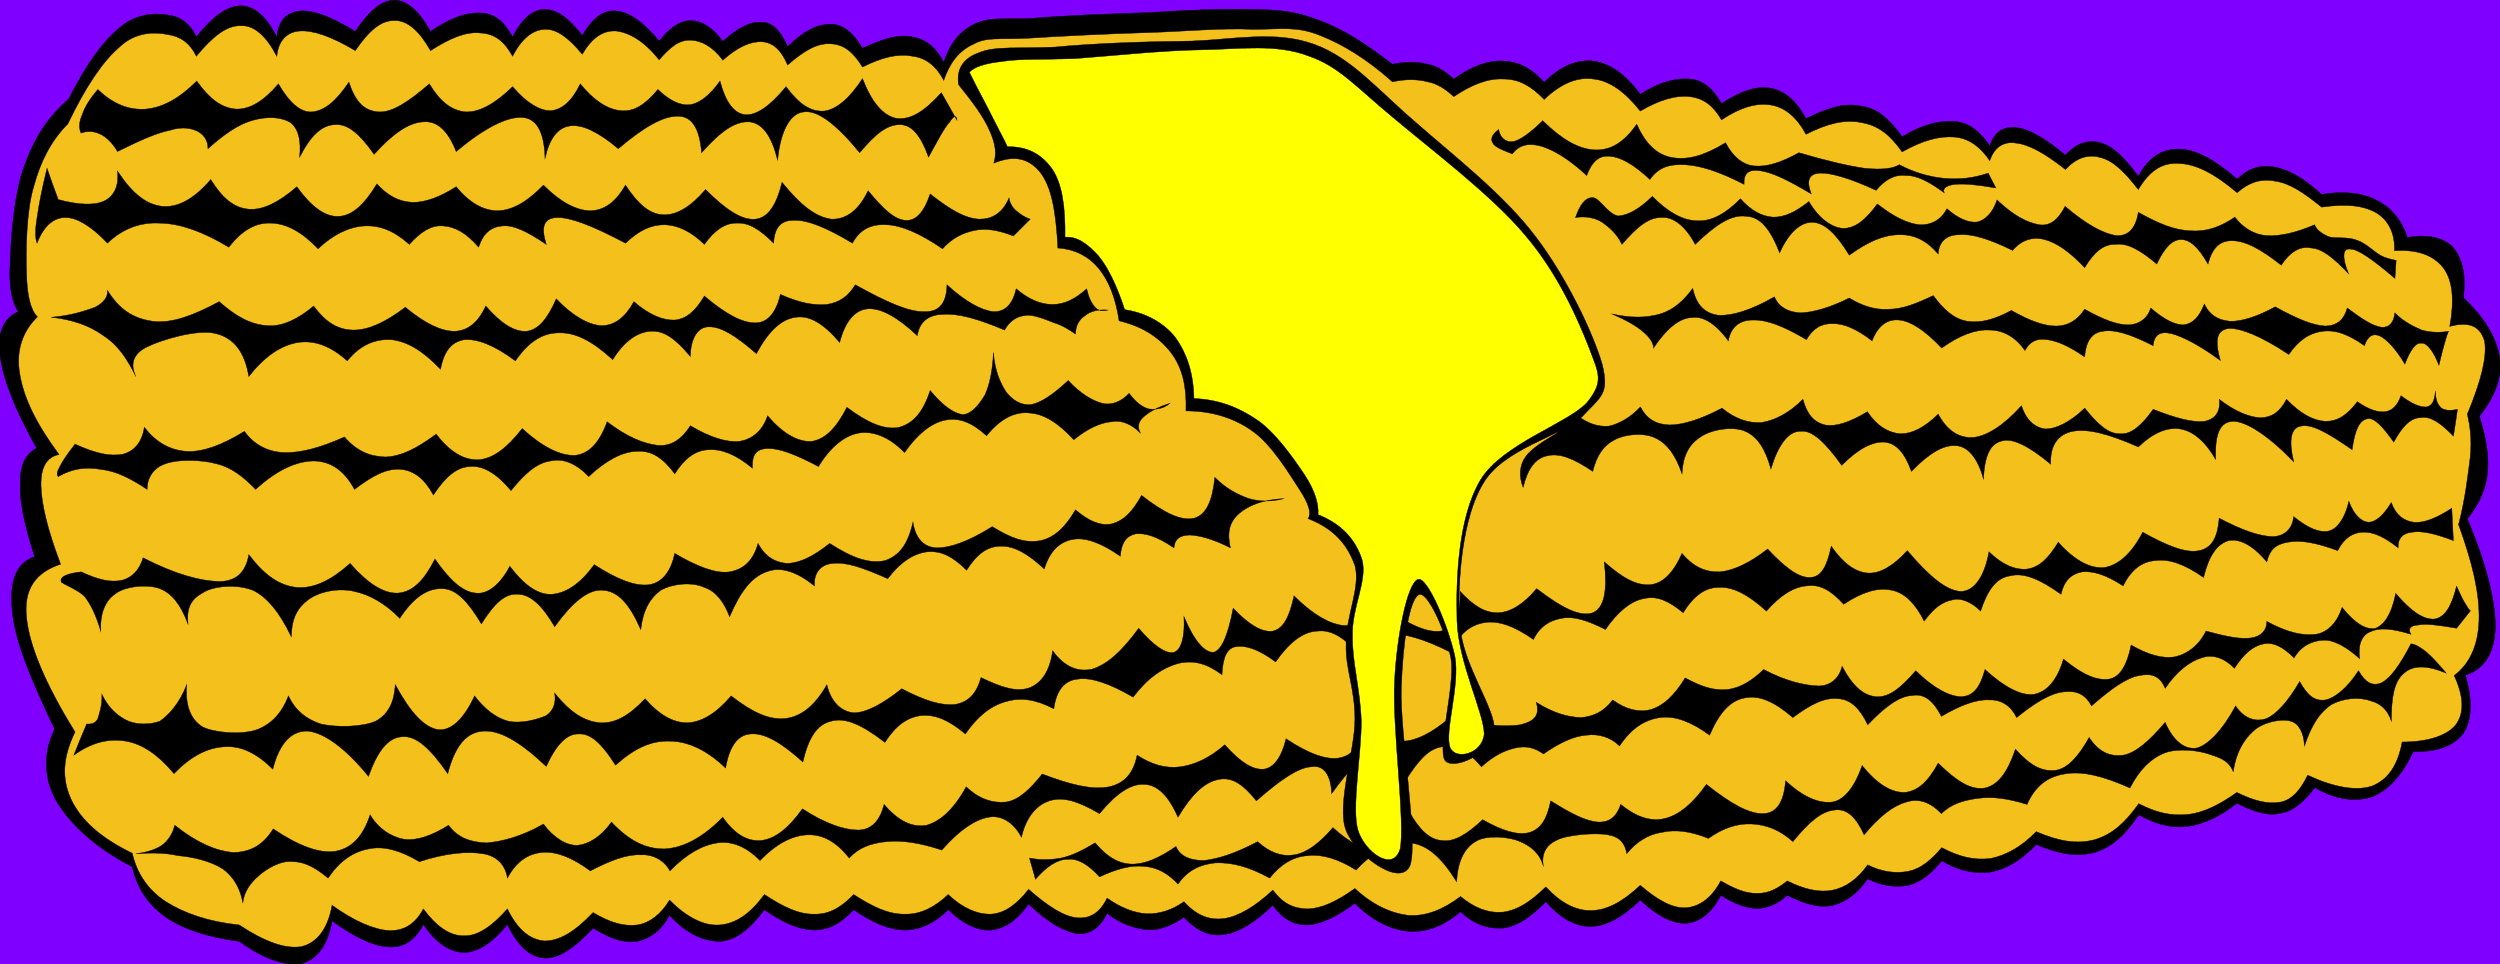 <?xml version="1.0" encoding="UTF-8" standalone="no"?>
<svg width="224.82" xmlns="http://www.w3.org/2000/svg" height="86.686">
 <rect id="svg_18" height="90" width="235" y="-2.657" x="-7.59" stroke-width="0" fill="#7f00ff"/>
 <g id="Layer_1">
  <g id="svg_1" fill-rule="evenodd" stroke="#000" stroke-miterlimit="10" stroke-width=".036">
   <path id="svg_2" d="m84.87 5.597c-0.684-1.332-1.62-2.088-2.808-2.268-1.296-0.288-2.7 0.18-4.5 1.008-0.864-1.44-1.728-2.16-2.88-2.16-1.188 0-2.376 0.576-3.852 2.016-0.576-1.332-1.332-2.196-2.268-2.196-1.008-0.108-2.196 0.468-3.564 1.728-0.9-1.296-1.98-1.872-2.844-1.872-1.044 0-1.872 0.612-2.88 1.836-1.404-1.728-2.736-2.628-3.852-2.7-1.188-0.144-2.16 0.684-3.06 2.196-1.26-1.656-2.34-2.34-3.384-2.34s-2.052 0.828-2.88 2.484c-0.756-1.404-1.62-2.124-2.88-2.16-1.296-0.072-2.7 0.432-4.5 1.656-1.044-1.872-2.124-2.808-3.24-2.808-1.188 0-2.268 0.936-3.528 2.808-2.16-1.332-3.816-1.944-4.968-1.836s-1.944 0.792-2.088 2.34c-0.936-1.872-2.052-2.808-3.204-2.808-1.26 0-2.556 0.936-4.032 2.808-0.54-1.224-1.44-1.836-2.556-1.98-1.188-0.216-2.916-0.108-4.356 1.152-1.548 1.26-3.024 3.348-4.572 6.408-1.836 1.584-3.024 3.384-3.96 5.94-0.936 2.484-1.224 6.3-1.296 8.676-0.144 2.232 0.144 3.636 0.72 4.5-1.368 0.612-1.908 1.944-1.62 3.996 0.252 2.088 1.296 4.752 3.276 8.28-0.936 0.468-1.476 1.404-1.476 3.096-0.072 1.656 0.36 3.781 1.296 6.66-1.728 0.611-2.268 2.232-2.016 4.859 0.216 2.629 1.62 6.049 3.816 10.656-1.08 2.197-0.972 4.5 0.18 6.516 1.224 1.98 3.313 4.068 6.804 5.869 0.396 1.871 1.404 3.385 3.024 4.535 1.584 1.08 3.78 1.801 6.588 2.16 2.34 1.693 4.212 2.232 5.616 2.016 1.332-0.395 2.34-1.547 2.736-3.852 2.016 1.477 3.78 2.305 5.148 2.34 1.368 0.072 2.34-0.646 3.06-2.016 1.152 1.691 2.376 2.484 3.672 2.52 1.224-0.035 2.52-0.828 3.888-2.52 0.936 1.943 2.052 2.953 3.348 3.023 1.26 0.037 2.664-0.863 4.356-2.699 1.584 0.973 2.736 1.367 3.996 1.188 1.116-0.252 2.124-0.936 2.88-2.34 1.548 1.691 3.096 2.34 4.5 2.34 1.44-0.035 2.736-1.115 4.032-2.844 1.692 1.188 3.096 1.801 4.5 1.836 1.368-0.035 2.448-0.648 3.528-1.836 1.728 1.188 3.132 1.801 4.644 1.836 1.368-0.035 2.7-0.648 3.852-1.836 1.332 1.297 2.664 1.908 3.852 1.836 1.224-0.145 2.304-0.828 3.384-2.34 1.764 1.691 3.168 2.447 4.356 2.664 1.152 0.107 2.052-0.504 2.7-1.836 1.224 0.973 2.412 1.332 3.564 1.477 1.152 0.107 2.268-0.396 3.348-1.117 1.08 1.152 2.232 1.764 3.6 1.549 1.296-0.145 2.808-1.115 4.392-2.629 0.9 1.225 1.8 1.766 3.132 1.766 1.225-0.072 2.592-0.721 4.248-1.945 1.584 1.584 3.24 2.377 4.824 2.52 1.584 0.109 3.096-0.432 4.68-1.764 1.261 1.189 2.484 1.549 3.816 1.477 1.332-0.18 2.483-0.973 3.852-2.377 1.296 1.477 2.664 2.27 4.104 2.232 1.439-0.072 2.808-0.863 4.392-2.375 1.584 1.475 2.916 2.123 4.141 2.088 1.188-0.107 2.268-0.9 3.096-2.52 1.188 0.756 2.231 1.15 3.276 1.188 0.972-0.037 1.871-0.432 2.699-1.188 1.513 0.756 2.88 1.188 4.104 0.898 1.188-0.287 2.231-1.08 3.132-2.375 1.296 0.648 2.52 0.791 3.672 0.576 1.152-0.324 2.016-1.008 2.988-2.197 1.548 0.9 2.916 1.189 4.392 1.01 1.404-0.254 2.772-1.08 4.104-2.484 2.016 0.863 3.636 1.152 5.256 0.719 1.584-0.504 2.771-1.584 3.96-3.383 1.512 0.828 2.844 1.223 4.392 1.043 1.44-0.215 2.916-0.863 4.429-2.088 1.512 0.756 2.735 1.188 3.96 0.9 1.151-0.18 2.124-1.08 3.06-2.305 1.908 1.117 3.672 1.297 5.148 0.828 1.476-0.611 2.664-1.871 3.708-4.068 2.195 0.072 3.744-0.574 4.5-1.654 0.756-1.117 0.863-2.953 0.18-5.221 1.728-0.541 2.628-1.98 2.7-4.32 0-2.412-0.792-5.615-2.521-9.756 0.973-1.152 1.62-2.484 1.8-3.996 0.181-1.584-0.107-3.276-0.72-5.22 1.44-1.764 2.052-3.456 1.836-5.22-0.288-1.836-1.332-3.6-3.275-5.436 0.288-2.16-0.145-3.564-0.9-4.5-0.792-0.864-2.304-1.26-4.14-0.9-0.504-1.62-1.513-2.736-2.736-3.348-1.296-0.684-2.952-0.864-4.968-0.54-1.656-1.476-2.88-2.196-4.212-2.448-1.296-0.252-2.376 0.108-3.385 1.08-2.088-1.8-3.743-2.7-5.256-2.7-1.548 0-2.664 0.684-3.636 2.448-1.26-1.728-2.304-2.736-3.42-3.024s-2.16 0.036-3.132 1.116c-1.872-1.548-3.313-2.376-4.464-2.484-1.116-0.108-1.944 0.396-2.34 1.656-0.864-1.296-1.872-2.124-3.168-2.196-1.368-0.108-2.845 0.252-4.717 1.368-1.08-1.512-2.16-2.556-3.636-2.736-1.476-0.36-3.096 0.144-5.004 1.116-0.864-1.62-1.908-2.484-3.132-2.736-1.296-0.252-2.736 0.252-4.464 1.368-0.757-1.296-1.62-2.124-2.88-2.196-1.225-0.108-2.7 0.252-4.429 1.368-1.368-1.872-2.771-2.772-4.212-2.988-1.439-0.144-2.916 0.396-4.428 1.908-1.188-1.296-2.269-1.836-3.672-1.908-1.404-0.072-2.844 0.468-4.464 1.62-0.648-0.612-1.477-1.188-2.341-1.332-0.972-0.252-1.979-0.252-3.168 0-2.304-1.764-4.428-3.168-6.516-3.924-2.16-0.828-3.528-0.972-6.048-1.008-2.736-0.072-5.976 0.072-9.432 0.288-3.528 0.108-8.028 0.288-10.728 0.54-2.7 0.036-3.708-0.108-4.968 0.54-1.329 0.684-2.121 1.764-2.661 3.384z"/>
   <path id="svg_3" fill="#f4c01c" d="m84.87 7.217c-0.684-1.296-1.62-2.016-2.808-2.16-1.296-0.252-2.7 0.072-4.5 0.972-0.864-1.404-1.728-2.052-2.88-2.088-1.188-0.072-2.376 0.612-3.852 1.908-0.576-1.368-1.332-2.016-2.268-2.088-1.008-0.072-2.196 0.432-3.564 1.656-0.9-1.26-1.98-1.764-2.844-1.8-1.044-0.072-1.872 0.612-2.88 1.764-1.404-1.764-2.736-2.448-3.852-2.592-1.188-0.072-2.16 0.576-3.06 2.088-1.26-1.512-2.34-2.304-3.384-2.232-1.044 0.036-2.052 0.792-2.88 2.412-0.756-1.368-1.62-2.016-2.88-2.088-1.296-0.144-2.7 0.432-4.5 1.584-1.044-1.836-2.124-2.736-3.24-2.7-1.188-0.036-2.268 0.864-3.528 2.7-2.16-1.296-3.816-1.836-4.968-1.764s-1.944 0.828-2.088 2.268c-0.936-1.8-2.052-2.808-3.204-2.736-1.26-0.072-2.556 0.936-4.032 2.736-0.54-1.152-1.44-1.8-2.556-1.944-1.188-0.252-2.916-0.252-4.356 1.116-1.512 1.296-3.06 3.6-4.644 6.912-1.476 1.476-2.448 3.348-3.06 5.616-0.684 2.232-0.72 5.832-0.648 7.884 0.036 1.908 0.36 3.24 0.972 3.852-1.368 1.332-1.944 3.096-1.584 5.148 0.36 2.124 1.404 4.356 3.528 7.236-1.116 0.216-1.656 1.152-1.62 2.808 0.036 1.62 0.576 3.924 1.764 7.055-2.232 0.721-3.348 2.232-3.06 4.824 0.252 2.484 1.656 5.904 4.356 10.26-1.116 2.305-1.224 4.213-0.324 6.121 0.9 1.836 2.592 3.383 5.472 4.787 0.396 1.764 1.404 3.313 3.024 4.355 1.584 1.01 3.78 1.801 6.588 2.09 2.34 1.547 4.212 2.195 5.616 1.943 1.332-0.324 2.34-1.512 2.736-3.709 2.016 1.441 3.78 2.197 5.148 2.27 1.368 0.035 2.34-0.613 3.06-1.945 1.152 1.549 2.376 2.449 3.672 2.412 1.224 0.037 2.52-0.863 3.888-2.412 0.936 1.908 2.052 2.773 3.348 2.881 1.26 0 2.664-0.756 4.356-2.557 1.584 0.936 2.736 1.26 3.996 1.117 1.116-0.182 2.124-0.973 2.88-2.232 1.548 1.547 3.096 2.34 4.5 2.232 1.44-0.109 2.736-0.973 4.032-2.736 1.692 1.115 3.096 1.799 4.5 1.764 1.368 0.035 2.448-0.648 3.528-1.764 1.728 1.115 3.132 1.799 4.644 1.764 1.368 0.035 2.7-0.648 3.852-1.764 1.332 1.26 2.664 1.799 3.852 1.764 1.224-0.072 2.304-0.863 3.384-2.232 1.764 1.549 3.168 2.447 4.356 2.557 1.152 0.107 2.052-0.432 2.7-1.764 1.224 0.863 2.412 1.332 3.564 1.402 1.152 0.037 2.268-0.322 3.348-1.08 1.08 1.189 2.232 1.693 3.6 1.514 1.296-0.182 2.808-1.08 4.392-2.557 0.9 1.188 1.8 1.656 3.132 1.691 1.225-0.035 2.592-0.648 4.248-1.836 1.584 1.477 3.24 2.232 4.824 2.412 1.584 0.107 3.096-0.504 4.68-1.691 1.261 1.043 2.484 1.512 3.816 1.404 1.332-0.18 2.483-0.938 3.852-2.27 1.296 1.404 2.664 2.16 4.104 2.125 1.439-0.035 2.808-0.793 4.392-2.268 1.584 1.367 2.916 2.088 4.141 2.016 1.188-0.107 2.268-0.863 3.096-2.412 1.188 0.684 2.231 1.152 3.276 1.115 0.972 0.037 1.871-0.432 2.699-1.115 1.513 0.756 2.88 1.08 4.104 0.828 1.188-0.252 2.231-1.008 3.132-2.268 1.296 0.648 2.52 0.791 3.672 0.576 1.152-0.252 2.016-1.008 2.988-2.125 1.548 0.828 2.916 1.152 4.392 0.973 1.404-0.289 2.772-1.045 4.104-2.412 2.016 0.863 3.636 1.152 5.256 0.721 1.584-0.469 2.771-1.549 3.96-3.24 1.512 0.791 2.844 1.115 4.392 0.971 1.44-0.143 2.916-0.898 4.429-1.979 1.62 0.791 2.844 1.08 3.96 0.863 1.044-0.217 1.8-1.152 2.412-2.412 2.411 1.115 4.392 1.439 5.796 0.973 1.403-0.576 2.304-1.801 2.699-3.961 2.412 0 4.068-0.611 4.824-1.547 0.756-1.01 0.756-2.484-0.144-4.43 1.368-1.008 2.16-2.699 2.231-4.932 0.072-2.375-0.54-5.076-1.836-8.639 0.612-2.342 0.828-4.393 1.044-6.013 0.181-1.692-0.036-2.952-0.252-3.924 1.296-3.132 1.765-5.184 1.548-6.552-0.359-1.26-1.26-1.836-3.132-1.332 0.433-2.412 0.252-4.104-0.54-5.22-0.863-1.152-2.34-1.728-4.428-1.584 0.036-1.62-0.54-2.7-1.584-3.384-1.188-0.684-2.7-0.864-4.968-0.54-1.656-1.332-2.88-2.16-4.212-2.34-1.296-0.252-2.376 0.144-3.385 1.044-2.088-1.764-3.743-2.592-5.256-2.628-1.548-0.108-2.664 0.72-3.636 2.34-1.26-1.62-2.304-2.628-3.42-2.88-1.116-0.324-2.16 0.036-3.132 1.08-1.872-1.476-3.313-2.268-4.464-2.376-1.116-0.18-1.944 0.396-2.34 1.584-0.864-1.26-1.872-2.016-3.168-2.124-1.368-0.108-2.845 0.288-4.717 1.332-1.08-1.548-2.16-2.376-3.636-2.628-1.476-0.324-3.096 0.072-5.004 1.044-0.864-1.584-1.908-2.412-3.132-2.628-1.296-0.216-2.736 0.18-4.464 1.332-0.757-1.296-1.62-1.944-2.88-2.088-1.225-0.144-2.7 0.288-4.429 1.296-1.368-1.728-2.771-2.736-4.212-2.88-1.439-0.216-2.916 0.396-4.428 1.836-1.188-1.224-2.269-1.836-3.672-1.836-1.404-0.072-2.844 0.504-4.464 1.584-0.648-0.612-1.477-1.188-2.341-1.332-0.972-0.252-1.979-0.252-3.168 0-2.304-2.052-4.428-3.348-6.516-4.176-2.16-0.864-3.528-0.54-6.048-0.54-2.736-0.144-5.976 0.18-9.432 0.288-3.528 0.108-8.028 0.324-10.728 0.504-2.7 0.144-3.708-0.144-4.968 0.54-1.327 0.614-2.119 1.694-2.659 3.242z"/>
   <path id="svg_4" d="m5.238 17.945c1.872 0.504 3.312 0.54 4.176 0.108s1.296-1.368 1.152-2.664c1.332 2.016 2.592 3.024 4.068 3.168 1.368 0.108 2.808-0.648 4.32-2.412 1.008 1.62 2.052 2.556 3.42 2.664 1.26 0.108 2.7-0.612 4.32-2.016 1.296 1.8 2.556 2.736 3.78 2.664 1.224-0.072 2.268-1.044 3.42-2.916 1.008 1.08 1.944 1.584 3.204 1.656 1.188 0 2.448-0.468 3.924-1.404 1.188 1.44 2.448 2.16 3.78 2.16 1.332-0.072 2.592-0.792 4.068-2.304 1.548 1.548 2.952 2.268 4.212 2.304 1.26-0.036 2.268-0.756 3.168-2.304 1.116 1.692 2.16 2.628 3.42 2.664 1.188 0.036 2.448-0.72 3.78-2.268 1.836 1.836 3.276 2.772 4.464 2.664 1.152-0.108 1.908-1.26 2.412-3.312 1.728 2.124 3.024 3.096 4.428 3.312 1.26 0.036 2.412-0.684 3.312-2.556 1.404 1.692 2.412 2.628 3.42 2.664 0.9 0.036 1.62-0.756 2.16-2.376 1.836 1.44 3.132 2.196 4.428 2.268 1.152 0 2.088-0.54 2.664-1.908 0.072 0.432 0.288 0.864 0.648 1.152s0.648 0.54 1.26 0.756l-1.512 1.512c-1.296-0.504-2.448-0.72-3.456-0.504-1.116 0.216-2.088 0.72-2.916 1.656-2.052-1.404-3.744-2.124-5.076-2.16-1.368-0.072-2.376 0.432-3.024 1.656-2.34-1.404-4.032-2.088-5.22-2.052-1.224-0.036-1.8 0.648-1.872 2.052-1.224-1.224-2.232-1.872-3.312-1.8-1.044-0.036-2.016 0.648-2.916 1.908-1.224-1.188-2.412-1.728-3.564-1.764-1.26 0-2.304 0.504-3.528 1.656-2.988-1.584-4.896-2.304-6.12-2.304-1.224 0.036-1.512 0.792-1.008 2.412-1.656-1.116-2.916-1.764-3.924-1.656-1.008 0.072-1.728 0.612-2.16 1.908-1.116-1.296-2.124-1.836-3.168-1.908-1.08-0.108-2.052 0.54-3.06 1.656-1.368-1.224-2.664-1.728-4.032-1.656-1.368 0.072-2.808 0.756-4.176 2.052-1.476-1.548-2.88-2.268-4.212-2.304-1.404-0.072-2.628 0.648-3.816 2.16-2.34-1.404-4.356-2.124-6.192-2.16-1.8-0.108-3.42 0.54-4.716 1.8-1.512-1.584-2.772-2.304-3.78-2.304-1.044 0-1.944 0.72-2.556 2.304-0.18-0.468-0.18-1.188 0-2.304 0.18-1.224 0.432-2.556 0.9-4.428 0.324 0.936 0.648 1.872 1.008 2.808z"/>
   <path id="svg_5" d="m7.29 11.969c0.612-0.216 1.152-0.18 1.764 0.108 0.54 0.288 1.044 0.756 1.512 1.548 1.98-0.972 3.456-1.656 4.716-1.908 1.152-0.36 1.944-0.18 2.52 0.108 0.504 0.288 0.9 0.756 0.9 1.548 1.44-1.296 2.736-2.196 4.032-2.556s2.592-0.324 3.456 0.252c0.648 0.576 0.9 1.548 0.756 3.06 0.972-1.908 1.98-2.88 3.168-2.916 1.152-0.108 2.232 0.828 3.528 2.664 1.728-1.908 3.168-2.88 4.464-2.916 1.224-0.108 2.196 0.828 2.916 2.664 2.592-2.16 4.572-3.132 5.94-3.06 1.296 0.072 1.98 1.296 2.052 3.672 0.396-1.8 1.152-2.772 2.268-2.916 1.08-0.144 2.52 0.54 4.32 2.052 2.376-2.016 4.14-2.988 5.436-2.916 1.188 0.036 1.872 1.08 2.052 3.276 1.8-2.016 3.06-2.844 4.32-2.772 1.152 0.144 1.944 1.188 2.52 3.42 0.288-2.808 1.224-4.248 2.412-4.32 1.188-0.144 2.844 1.08 4.968 3.672 1.476-1.764 2.52-2.556 3.672-2.52 1.044 0.036 1.836 1.008 2.52 2.916 0.9-1.62 1.404-2.628 1.908-3.168 0.396-0.612 0.612-0.612 0.648-0.144l-1.404-2.484c-1.584 1.764-2.844 2.484-4.068 2.304-1.188-0.252-2.196-1.44-3.024-3.564-1.188 1.8-2.34 2.772-3.456 2.916-1.224 0.072-2.232-0.612-3.42-2.196-1.476 1.8-2.7 2.592-3.672 2.52-1.008-0.108-1.764-1.116-2.268-3.024-0.864 1.224-1.8 1.98-2.664 2.124-0.936 0.108-1.908-0.396-2.916-1.368-1.116 1.332-2.124 2.016-3.312 1.908s-2.412-0.864-3.672-2.412c-0.756 1.584-1.692 2.34-2.664 2.412-1.008 0-2.196-0.72-3.42-2.16-1.584 1.548-2.988 2.304-4.212 2.268-1.26-0.108-2.304-0.9-3.276-2.52-1.872 1.62-3.348 2.592-4.572 2.52-1.296-0.108-2.052-0.864-2.664-2.664-1.224 1.8-2.232 2.556-3.312 2.664-1.08 0.072-2.088-0.9-3.024-2.52-1.332 1.548-2.556 2.304-3.816 2.268-1.296-0.108-2.376-0.9-3.528-2.521-1.584 1.584-3.06 2.376-4.572 2.521-1.512 0.108-2.952-0.432-4.32-1.764-0.72 0.828-1.188 1.584-1.404 2.268-0.288 0.576-0.324 1.26-0.108 1.656z"/>
   <path id="svg_6" d="m4.626 28.529c1.764-0.144 3.024-0.576 3.924-0.9 0.828-0.432 1.152-0.936 1.116-1.512 1.08 1.728 2.304 2.52 4.068 2.772 1.692 0.216 3.636-0.504 5.976-1.764 1.512 1.332 2.808 2.052 4.32 2.16 1.368 0.108 2.808-0.612 4.176-1.764 1.044 1.404 2.088 2.124 3.564 2.16 1.368 0 2.88-0.684 4.68-2.052 1.728 1.44 3.204 2.16 4.428 2.16 1.188-0.036 2.124-0.792 2.808-2.268 1.368 1.584 2.592 2.34 3.672 2.268 1.08-0.144 1.872-1.116 2.664-2.916 1.512 1.584 2.916 2.34 4.068 2.412 1.152 0 2.124-0.72 2.916-2.16 1.368 1.188 2.592 1.692 3.672 1.656 1.08-0.108 1.872-0.828 2.664-2.16 1.944 1.656 3.42 2.412 4.572 2.412 1.116 0 1.872-0.9 2.268-2.556 1.692 0.756 2.988 1.008 4.176 0.9 1.152-0.18 1.908-0.72 2.556-1.764 2.808 1.548 4.788 2.448 6.228 2.412 1.404 0.036 1.98-0.864 2.016-2.412 1.692 1.548 3.132 2.304 4.176 2.412 1.044 0.036 1.728-0.648 2.052-2.052 1.116 0.936 2.16 1.404 3.276 1.404 1.044 0 2.016-0.468 3.06-1.404 0.18 0.792 0.432 1.296 0.756 1.656 0.252 0.324 0.684 0.36 1.152 0.252-0.936-0.072-1.62 0.144-2.052 0.504-0.54 0.36-0.828 0.864-0.864 1.656-0.504-0.36-1.188-0.792-1.908-1.008-0.756-0.288-2.016-0.828-2.664-0.648-0.72 0.072-1.368 0.504-1.8 1.296-2.484-1.044-4.212-1.512-5.58-1.404-1.332 0.036-2.088 0.72-2.268 1.908-1.836-1.728-3.312-2.484-4.428-2.412-1.152 0.072-2.052 1.08-2.556 3.024-1.44-1.692-2.7-2.448-3.924-2.268-1.26 0.144-2.448 1.188-3.564 3.276-1.944-1.692-3.24-2.448-4.284-2.412-0.936 0-1.62 0.936-1.656 2.664-1.332-1.584-2.34-2.34-3.564-2.268-1.152 0.072-2.34 0.828-3.42 2.556-1.836-1.692-3.348-2.448-4.824-2.412-1.476 0-2.736 0.792-3.924 2.52-1.98-1.476-3.456-1.98-4.572-1.908-1.116 0.18-1.836 0.936-2.16 2.664-1.656-1.728-2.988-2.484-4.428-2.664-1.404-0.072-2.772 0.432-3.96 1.908-1.512-1.368-2.988-1.872-4.428-1.656-1.512 0.252-2.988 1.224-4.428 3.06-0.36-2.16-1.296-3.384-2.808-3.816-1.656-0.54-5.112 0.54-6.336 1.152-1.26 0.612-1.548 1.548-1.008 2.664-0.792-1.584-1.584-2.808-2.916-3.672-1.296-0.936-2.808-1.44-4.68-1.656z"/>
   <path id="svg_7" d="m6.75 39.941c1.908 0.864 3.168 1.116 4.32 0.9 1.008-0.288 1.692-1.044 1.908-2.412 1.044 1.332 2.268 2.052 3.816 2.16 1.476 0.072 3.204-0.576 5.184-1.8 0.828 1.152 2.016 1.836 3.564 1.908 1.512 0.036 3.276-0.432 5.436-1.404 1.116 1.296 2.304 1.764 3.708 1.8 1.44-0.072 2.772-0.756 4.536-2.052 1.26 1.62 2.484 2.34 3.816 2.304 1.296-0.108 2.556-1.044 3.924-2.808 1.836 1.692 3.456 2.448 4.716 2.412 1.26-0.108 2.232-1.116 2.916-3.024 1.836 1.404 3.313 1.98 4.572 2.124 1.224 0.108 2.196-0.612 2.916-1.764 1.764 1.044 3.24 1.512 4.428 1.404 1.08-0.18 2.052-0.9 2.52-2.304 1.404 1.656 2.772 2.376 3.96 2.304 1.188-0.18 2.196-1.152 3.168-3.06 1.872 1.404 3.384 2.052 4.68 1.8 1.224-0.324 2.16-1.296 2.808-3.312 1.116 1.332 2.088 2.052 2.916 2.16 0.756 0 1.476-0.864 2.016-1.764 0.432-0.972 0.684-2.196 0.756-3.816 0.144 1.656 0.576 2.664 1.152 3.564 0.576 0.72 1.332 1.224 2.268 1.116 0.972-0.216 1.98-0.936 3.312-2.16 1.044 1.152 2.196 1.836 3.06 2.052 0.828 0.216 1.764-0.18 2.412-0.9 0.576 0.756 1.116 1.224 1.764 1.404 0.576 0.072 1.26 0.036 1.908-0.504-1.188 0.36-1.944 0.828-2.412 1.26s-0.504 0.9-0.252 1.404c-0.72-0.72-1.62-1.188-2.556-1.008-1.008 0.072-2.196 0.612-3.42 1.62-1.476-1.584-2.736-2.34-4.068-2.412-1.332-0.108-2.592 0.576-3.78 2.052-1.296-1.188-2.484-1.656-3.708-1.404-1.26 0.252-2.484 1.224-3.672 2.916-1.368-1.404-2.808-1.944-4.032-1.764-1.26 0.18-2.592 1.188-3.708 3.024-2.088-1.116-3.564-1.656-4.572-1.62-1.08 0.036-1.404 0.576-1.368 1.764-1.476-1.224-2.736-1.728-3.924-1.656-1.188 0.036-2.16 0.756-3.06 2.16-1.044-1.404-2.088-2.124-3.42-2.016-1.296 0.036-2.736 0.792-4.32 2.268-1.116-1.188-2.304-1.656-3.42-1.404-1.26 0.18-2.304 1.116-3.564 2.665-1.296-1.548-2.52-2.269-3.672-2.16-1.224 0.036-2.232 0.936-3.312 2.557-0.792-1.477-1.764-2.197-2.916-2.305-1.26-0.108-2.52 0.54-4.176 1.8-0.972-1.8-2.196-2.52-3.672-2.556-1.548 0.036-3.24 0.756-5.22 2.556-1.08-1.116-2.16-1.98-3.528-2.304-1.44-0.396-3.564-0.396-4.572 0-1.008 0.324-1.656 1.188-1.656 2.304-1.512-1.008-2.808-1.656-4.176-1.8-1.404-0.252-2.628-0.036-3.816 0.648-0.144-0.144-0.144-0.396 0.144-0.9 0.216-0.469 0.72-1.189 1.368-2.017z"/>
   <path id="svg_8" d="m7.29 51.426c1.584 0.719 2.628 0.971 3.672 0.756 0.9-0.217 1.584-0.938 1.908-2.018 2.952 1.514 5.184 2.088 6.84 2.125 1.62 0 2.412-0.936 2.664-2.412 1.404 1.836 2.7 2.771 4.32 2.951 1.512 0.109 3.06-0.611 4.788-2.16 1.584 1.801 3.024 2.736 4.32 2.664 1.296-0.107 2.304-1.08 3.313-3.059 1.296 1.871 2.52 2.988 3.672 3.059 1.044 0.145 2.196-0.756 3.06-2.412 1.224 1.621 2.484 2.594 3.78 2.521 1.26-0.109 2.484-0.865 3.816-2.664 2.052 1.332 3.708 1.979 4.968 1.799 1.152-0.215 1.908-1.15 2.268-2.807 2.016 1.188 3.708 1.836 4.932 1.656 1.224-0.217 2.124-0.973 2.556-2.557 0.648 1.225 1.584 1.729 2.664 1.799 1.116-0.07 2.232-0.574 3.78-1.799 2.124 1.367 3.6 1.836 4.968 1.547 1.26-0.432 2.052-1.402 2.52-3.455 0.216 1.404 0.936 2.268 2.16 2.305 1.152 0 2.808-0.541 4.968-1.908 1.692 1.043 2.952 1.512 4.32 1.26 1.26-0.252 2.268-1.225 3.168-2.771 1.188 1.008 2.232 1.475 3.276 1.26 1.044-0.289 1.8-1.008 2.664-2.557 2.088 1.619 3.564 2.305 4.716 2.053 1.08-0.289 1.656-1.514 1.872-3.673 1.008 1.008 1.98 1.513 3.06 1.907 1.044 0.289 2.053 0.289 3.168 0-1.979 0.109-3.204 0.613-4.068 1.369-0.828 0.721-1.08 1.691-0.756 3.061-1.62-0.828-2.844-1.117-3.672-1.152-0.864 0.035-1.332 0.324-1.404 1.152-1.548-1.045-2.556-1.332-3.42-1.262-0.828 0.182-1.296 0.721-1.404 2.018-1.728-1.225-3.204-1.729-4.284-1.512-1.152 0.215-2.052 1.008-2.556 2.662-1.476-1.402-2.736-2.088-3.924-2.051-1.188 0-2.16 0.721-3.06 2.16-1.26-1.26-2.304-1.764-3.528-1.656-1.224 0.145-2.412 0.9-3.564 2.412-2.268-1.008-3.78-1.512-4.932-1.369-1.044 0.072-1.728 0.793-1.656 2.018-1.62-1.297-3.06-1.766-4.32-1.26-1.332 0.467-2.34 1.764-3.312 4.031-0.504-1.332-1.26-2.305-2.268-2.629-1.152-0.539-2.916-0.324-3.924 0.252-0.936 0.686-1.584 1.729-1.8 3.529-1.044-2.377-2.088-3.457-3.42-3.529-1.296-0.107-2.736 1.08-4.32 3.277-1.116-1.908-2.16-2.881-3.276-2.916-1.188-0.109-2.16 0.828-3.312 2.664-1.188-1.98-2.268-3.168-3.528-3.168-1.296-0.037-2.52 0.719-3.816 2.664-1.332-1.369-2.736-2.125-4.068-2.412-1.476-0.361-3.24 0.035-4.176 0.756-0.972 0.719-1.476 1.691-1.512 3.311-1.008-2.123-2.16-3.563-3.456-4.176-1.44-0.576-3.6-0.395-4.536 0.252-1.008 0.541-1.44 1.332-1.296 2.773-0.648-1.729-1.44-2.736-2.52-3.168-1.152-0.434-3.204-0.217-4.068 0.504-0.864 0.611-1.332 1.764-1.26 3.311-0.396-1.367-0.864-2.34-1.404-3.059-0.648-0.721-2.16-1.189-2.16-1.404-0.109-0.432 0.539-0.721 1.799-0.863z"/>
   <path id="svg_9" d="m7.794 65.105c0.36 0.035 0.828-0.037 1.008-0.504 0.144-0.469 0.396-1.189 0.36-2.16 0.54 1.115 1.26 1.836 2.16 2.303 0.828 0.434 2.124 0.469 3.06 0.109 0.828-0.576 1.764-1.621 2.412-3.277-0.144 1.836 0.324 3.096 1.404 3.781 1.044 0.539 3.528 0.756 4.932 0.252 1.296-0.504 2.232-1.512 2.808-3.025 0.612 1.297 1.584 2.088 2.916 2.521 1.368 0.324 3.708 0.287 4.932-0.252 1.116-0.613 1.656-1.656 1.764-3.277 1.368 2.521 2.592 3.816 3.816 4.033 1.152 0.143 2.304-0.865 3.312-3.025 0.936 1.225 1.944 1.98 3.024 2.27 1.116 0.252 2.628-0.145 3.42-0.504 0.648-0.434 0.9-1.152 0.756-2.018 1.404 1.729 2.628 2.521 4.068 2.664 1.404 0.072 2.628-0.646 4.068-2.16 1.26 1.441 2.484 2.16 3.816 2.16 1.296-0.07 2.556-0.828 3.924-2.412 1.908 1.477 3.42 2.197 4.932 2.018 1.404-0.182 2.628-1.189 3.672-3.025 0.396 1.621 1.332 2.412 2.412 2.521 1.08 0 2.52-0.721 4.32-2.16 2.088 1.08 3.564 1.547 4.824 1.404 1.188-0.217 1.908-0.973 2.304-2.412 1.944 0.936 3.24 1.332 4.428 0.898 1.044-0.467 1.764-1.475 2.016-3.311 1.044 1.439 2.232 1.943 3.564 1.654 1.332-0.432 2.592-1.512 4.176-3.672 1.368 1.621 2.52 2.342 3.168 2.16 0.612-0.18 1.008-1.295 0.9-3.203 0.972 2.305 1.908 3.24 2.664 3.203 0.72-0.215 1.26-1.404 1.764-3.959 1.44 1.512 2.628 2.195 3.564 2.051 0.937-0.215 1.477-1.223 1.908-3.168 1.728 1.729 3.204 2.521 4.428 2.664 1.225 0.072 2.196-0.646 2.916-2.16 2.664 1.908 4.464 2.846 5.832 2.664 1.26-0.18 1.8-1.367 1.764-3.563 1.188 1.26 2.196 1.943 3.421 1.908 1.115-0.037 2.268-0.756 3.455-2.16 2.412 1.836 3.96 2.555 5.076 2.16 1.008-0.469 1.296-1.945 1.008-4.572 1.656 1.475 2.916 2.16 4.177 2.051 1.115-0.143 2.052-1.08 2.808-2.807 1.008 1.188 2.088 1.691 3.384 1.656 1.261-0.109 2.7-0.793 4.32-2.053 1.584 1.691 2.808 2.592 3.816 2.557 1.008-0.037 1.512-0.973 1.907-2.809 1.08 1.547 2.124 2.305 3.276 2.412 1.116 0.072 2.304-0.648 3.564-2.016 2.016 2.375 3.527 3.6 4.823 3.672 1.152-0.037 2.088-1.225 2.521-3.564 1.224 1.188 2.376 1.656 3.456 1.547 1.08-0.18 1.872-0.936 2.771-2.41 1.477 1.654 2.916 2.41 4.177 2.268 1.224-0.217 2.411-1.225 3.42-3.168 2.195 1.223 3.888 1.908 5.075 1.656 1.188-0.252 1.656-1.225 1.801-2.916 2.124 1.115 3.636 1.619 4.823 1.654 1.044-0.035 1.765-0.684 1.872-1.799 1.296 1.043 2.305 1.477 3.168 1.295 0.792-0.215 1.44-1.15 1.801-2.664 0.468 1.262 1.151 1.838 1.764 1.873 0.612 0 1.296-0.541 2.052-1.764 0.396 1.115 1.116 1.656 2.016 1.764 0.864 0.107 2.053-0.359 3.421-1.26l0.144 2.916c-1.692-0.648-2.88-0.9-3.708-0.756-0.828 0.072-1.296 0.539-1.26 1.404-1.225-0.973-2.232-1.441-3.168-1.404-0.937 0.035-1.692 0.539-2.269 1.656-1.943-0.721-3.384-0.973-4.464-0.756-1.151 0.18-1.656 0.719-1.908 1.764-1.332-1.584-2.52-2.088-3.42-1.908-1.008 0.287-1.764 1.26-2.268 3.313-1.692-1.189-3.132-1.693-4.32-1.514-1.224 0.072-2.196 0.828-2.916 2.27-1.62-1.045-2.7-1.332-3.672-1.26-0.936 0.18-1.62 0.719-1.908 2.016-1.872-1.332-3.348-1.98-4.571-1.656-1.297 0.18-2.053 1.332-2.664 3.168-0.792-0.793-1.765-1.225-2.521-1.008-0.936 0.18-1.656 0.719-2.556 1.908-0.792-1.584-1.765-2.557-2.916-2.773-1.26-0.287-2.7 0.182-4.32 1.262-1.044-1.152-2.088-1.838-3.275-1.656-1.188 0.07-2.412 0.828-3.673 2.268-1.584-1.439-2.987-2.197-4.212-2.125-1.26-0.035-2.304 0.721-3.275 2.27-1.332-1.08-2.34-1.549-3.564-1.262-1.152 0.217-2.34 1.189-3.42 2.773-1.584-0.793-2.844-1.225-3.924-1.008-1.08 0.18-1.98 0.719-2.556 1.908-1.729-1.225-3.204-1.729-4.429-1.514-1.26 0.217-2.268 1.008-3.023 2.664-2.376-1.223-4.284-1.727-5.58-1.656-1.368 0-2.269 0.721-2.557 2.018-1.332-1.656-2.556-2.412-3.815-2.27-1.296 0.037-2.556 1.01-3.78 2.773-1.584-1.189-2.772-1.512-3.564-1.369-0.864 0.109-1.188 1.08-1.26 2.521-1.404-1.045-2.592-1.332-3.96-1.01-1.368 0.396-2.664 1.225-4.032 3.025-2.16-1.26-3.816-1.801-4.968-1.621-1.224 0.109-1.944 1.045-2.16 2.664-1.62-0.828-2.916-1.043-4.284-0.648-1.368 0.361-2.592 1.332-3.672 2.916-1.512-1.26-2.7-1.764-3.96-1.654-1.26 0.143-2.304 0.898-3.276 2.412-2.052-1.584-3.564-2.27-4.824-1.908-1.296 0.287-2.052 1.512-2.556 3.672-2.016-1.836-3.528-2.629-4.68-2.521-1.152 0.072-1.908 1.045-2.268 3.061-1.692-1.619-3.348-2.375-4.968-2.412-1.728-0.072-3.24 0.648-4.932 2.16-1.224-1.943-2.232-2.879-3.312-2.809-1.044-0.035-2.016 0.938-2.916 2.916-2.412-2.268-4.176-3.275-5.688-3.168-1.512 0.109-2.52 1.332-3.168 3.816-1.584-2.268-2.844-3.42-4.068-3.313-1.26 0.037-2.232 1.225-3.06 3.564-2.16-2.664-4.068-3.924-5.436-4.068-1.404-0.07-2.556 0.973-3.168 3.42-1.404-1.402-2.844-2.123-4.32-2.016-1.548 0.072-3.024 0.828-4.572 2.412-1.404-1.691-2.844-2.664-4.32-2.916-1.512-0.252-3.024 0.072-4.68 1.26 0.359-0.933 0.755-1.869 1.151-2.805z"/>
   <path id="svg_10" d="m206.3 59.164c-0.972-0.971-1.836-1.439-2.736-1.26-0.936 0.18-1.764 0.865-2.628 2.197-0.899-0.938-1.979-1.297-2.951-0.938-1.009 0.289-2.196 1.152-3.276 2.736-0.468-1.115-1.188-1.367-2.304-1.152-1.152 0.182-2.593 1.225-4.32 2.736-0.576-1.08-1.368-1.404-2.521-1.26-1.151 0.107-2.556 0.973-4.212 2.305-0.504-1.045-1.367-1.621-2.447-1.584-1.152-0.072-2.593 0.467-4.32 1.475-0.684-1.332-1.512-2.088-2.628-1.871-1.152 0.035-2.484 1.045-3.996 2.629-0.684-1.441-1.512-2.27-2.628-2.342-1.224-0.143-2.448 0.469-4.104 1.693-1.728-1.477-3.023-2.016-4.319-1.764-1.296 0.215-2.305 1.332-3.168 3.348-1.62-1.188-3.097-1.764-4.429-1.584-1.367 0.18-2.592 0.936-3.672 2.555-0.792-0.791-1.872-1.115-2.952-0.971-1.151 0.072-2.447 0.684-3.888 1.691-0.792-0.576-1.584-0.756-2.52-0.539-0.973 0.215-1.944 0.684-3.061 1.691-1.224-1.477-2.34-1.98-3.492-1.801-1.26 0.145-2.195 1.26-3.348 3.061-0.756-1.764-1.62-2.484-2.736-2.305-1.224 0.145-2.34 1.297-3.888 3.457-0.072-1.691-0.72-2.592-1.8-2.412-1.152 0.035-2.809 1.152-4.968 3.061-1.224-1.514-2.232-2.197-3.456-1.908-1.224 0.252-2.376 1.332-3.6 3.383-0.864-1.979-1.872-2.916-3.024-2.951-1.188-0.072-2.484 0.756-4.032 2.627-1.908-1.115-3.276-1.547-4.5-1.15-1.116 0.359-2.088 1.402-2.52 3.275-0.72-1.367-1.836-2.016-2.952-1.801-1.224 0.217-2.628 1.152-4.212 2.953-1.944-0.648-3.6-0.9-4.968-0.756-1.404 0.143-2.52 0.539-3.348 1.475-1.188-1.475-2.376-2.123-3.708-2.088-1.368 0.037-2.808 0.756-4.32 2.305-1.188-1.188-2.448-1.764-3.78-1.584-1.368 0.18-2.808 0.973-4.32 2.52-0.504-0.936-1.512-1.512-2.628-1.439-1.224-0.072-2.736 0.504-4.536 1.439-1.692-1.26-3.132-1.764-4.32-1.656-1.296 0.109-2.34 0.828-3.132 2.305-0.18-1.188-0.972-2.016-2.232-2.195-1.332-0.217-3.276-0.072-5.688 0.719-1.692-1.008-3.204-1.439-4.536-1.152-1.404 0.252-2.628 1.08-3.672 2.629-1.116-0.936-2.124-1.477-3.168-1.477-1.08-0.143-2.376 0.648-3.06 1.26-0.72 0.613-1.296 1.369-1.44 2.412-0.252-1.367-0.9-2.375-1.8-3.023-1.044-0.684-2.7-1.08-3.996-1.188-1.332-0.289-2.556-0.252-3.816-0.18 0.936-0.109 1.764-0.361 2.34-0.756 0.54-0.396 0.972-1.045 1.152-1.801 2.052 1.619 3.708 2.305 5.256 2.447 1.512-0.035 2.664-0.611 3.6-2.123 2.232 1.512 4.14 2.232 5.58 2.016 1.44-0.252 2.484-1.297 3.132-3.275 0.792 1.295 1.908 1.979 3.06 2.195 1.152 0.145 2.484-0.324 3.996-1.26 0.828 1.115 1.908 1.512 3.384 1.584 1.368-0.107 3.132-0.541 5.148-1.691 0.936 1.26 2.088 1.943 3.06 1.908 0.936-0.072 2.088-0.721 3.06-2.088 1.584 1.691 3.096 2.447 4.824 2.41 1.656-0.107 3.384-1.008 5.184-2.844 1.08 1.549 2.232 2.197 3.456 2.088 1.224-0.143 2.412-1.043 3.708-2.844 2.088 1.369 3.816 1.908 5.04 1.908 1.224-0.035 1.944-0.9 2.304-2.303 1.296 1.512 2.52 2.088 3.816 1.871 1.224-0.359 2.412-1.367 3.564-3.457 1.224 1.152 2.412 1.477 3.564 1.369 1.116-0.145 2.16-1.115 3.276-2.52 2.628 1.008 4.536 1.439 6.012 1.15 1.404-0.322 2.196-1.223 2.52-2.844 1.26 0.828 2.556 1.225 3.888 1.045 1.296-0.18 2.628-0.793 3.996-1.98 1.404 1.584 2.52 2.268 3.492 2.195 0.864-0.107 1.584-0.971 2.017-2.734 2.052 1.367 3.743 1.979 4.932 1.691 1.188-0.287 1.872-1.332 2.196-3.275 1.008 1.188 2.088 1.836 3.384 1.799 1.224-0.035 2.592-0.756 4.104-2.016 2.952 0.576 5.148 0.756 6.444 0.541 1.332-0.324 1.764-0.865 1.44-2.018 1.548 0.973 2.844 1.332 4.031 1.369 1.152-0.109 2.053-0.541 2.845-1.584 1.188 0.863 2.34 1.152 3.456 0.863 1.115-0.359 2.088-1.26 3.06-2.844 1.404 0.756 2.484 1.152 3.78 1.045 1.188-0.145 2.231-0.793 3.275-1.801 2.053 1.08 3.744 1.439 4.933 1.477 1.115 0 1.872-0.721 2.124-1.766 0.936 1.766 1.907 2.629 3.06 2.736 1.152 0.072 2.196-0.756 3.564-2.34 1.655 1.621 3.023 2.305 4.104 2.34 1.08-0.072 1.656-0.791 2.124-2.447 1.729 1.584 3.24 2.375 4.393 2.232 1.151-0.217 2.088-1.225 2.663-3.168 1.765 1.439 2.988 1.943 4.104 1.799 1.008-0.18 1.62-1.295 1.979-3.059 1.513 0.863 2.845 1.26 3.996 1.043 1.044-0.252 2.089-0.973 2.736-2.305 1.872 0.504 3.096 0.758 4.104 0.613 0.863-0.145 1.367-0.684 1.367-1.477 1.872 1.008 3.204 1.297 4.429 1.152 1.08-0.18 1.907-1.08 2.34-2.412 1.188 1.477 2.196 2.053 3.023 1.871 0.757-0.322 1.404-1.188 1.801-3.131 1.403 1.656 2.52 2.375 3.491 2.303 0.9-0.143 1.513-1.078 1.98-2.951 0.324 0.721 0.612 1.332 0.864 1.691 0.18 0.324 0.359 0.541 0.396 0.504l-1.26 1.584c-1.656-0.287-2.808-0.432-3.456-0.287-0.72 0.035-0.936 0.359-0.648 0.828-1.8-0.541-2.844-0.611-3.672-0.217-0.756 0.289-1.115 1.225-0.936 2.412-1.152-1.043-2.376-1.727-3.276-1.656-0.935 0.042-1.943 0.439-2.627 1.589z"/>
   <path id="svg_11" d="m145.75 72.342c-0.36 1.043-0.937 1.619-2.016 1.584-1.116-0.072-2.448-0.758-4.284-1.908-0.324 1.619-0.864 2.52-1.908 2.844-1.044 0.287-2.448-0.145-4.212-1.152-1.368 1.295-2.592 2.053-3.672 1.871-1.152-0.07-2.088-1.08-2.952-2.627-0.792 1.943-1.692 2.988-2.844 3.275-1.261 0.252-2.412-0.396-3.996-1.799-1.225 1.402-2.34 2.268-3.492 2.447s-2.196-0.217-3.276-1.188c-2.052 1.08-3.564 1.547-4.824 1.691-1.188 0-2.124-0.324-2.52-1.26-1.512 1.043-2.808 1.619-4.032 1.584-1.332-0.072-2.232-0.756-3.24-1.908-1.08 0.648-2.052 1.152-3.06 1.367-1.008 0.182-1.908 0.182-2.844 0l0.54 1.908c1.008-1.152 1.944-1.799 2.952-1.799 0.9-0.072 1.836 0.504 2.808 1.584 1.548-0.721 2.844-1.08 4.032-0.938 1.152 0.072 2.16 0.648 3.024 1.584 0.9-1.26 1.98-1.764 3.384-1.906 1.44-0.037 2.88 0.287 4.86 1.367 0.972-1.225 2.124-1.943 3.456-2.016 1.26-0.145 2.7 0.287 4.32 1.295 1.691-1.799 3.312-2.664 4.859-2.447 1.549 0.18 2.809 1.297 4.177 3.492 0.107-1.873 0.72-3.023 1.691-3.6 0.9-0.613 2.988-0.469 4.032 0 0.936 0.395 1.764 1.043 2.088 2.23-0.216-1.078 0.216-1.906 1.152-2.34 0.864-0.504 3.563-0.719 4.644-0.504 1.08 0.18 1.548 0.793 1.692 1.693 0.864-1.045 1.908-1.729 3.132-1.908 1.224-0.289 2.628-0.109 4.212 0.539 1.332-0.936 2.592-1.367 3.924-1.295 1.261 0.072 2.484 0.504 3.672 1.584 1.513-1.836 2.593-2.736 3.78-2.844 1.08-0.145 1.908 0.646 2.628 2.23 1.404-1.691 2.628-2.627 3.816-2.951 1.116-0.359 2.16 0.035 3.132 1.043 0.9-0.863 1.944-1.188 3.276-1.367s2.664 0 4.428 0.541c0.72-1.621 1.8-2.484 3.384-2.736 1.548-0.289 3.456 0.18 5.868 1.26 0.864-1.656 1.872-2.664 3.168-3.168 1.224-0.432 3.096-0.217 4.212 0.215 1.044 0.324 1.584 0.686 1.908 1.477 0.252-1.691 0.936-2.844 1.764-3.6 0.828-0.828 2.556-1.188 3.384-0.936 0.721 0.18 1.188 0.971 1.261 2.23 0.611-1.836 1.367-3.023 2.411-3.707 1.08-0.611 2.557-0.721 3.601-0.324 0.864 0.217 1.512 0.863 1.8 1.801 0-2.16 0.252-3.602 1.152-4.32 0.792-0.721 2.052-0.721 3.779 0-0.684-0.828-1.332-1.512-1.8-1.908-0.54-0.432-1.044-0.721-1.368-0.721-1.008 1.945-1.836 3.061-2.628 3.492-0.827 0.359-1.476 0-2.088-1.08-1.044 1.621-2.16 2.449-2.952 2.629-0.972 0.143-1.619-0.361-2.34-1.656-1.08 1.836-2.088 2.951-3.023 3.348-0.937 0.289-1.944 0.035-2.736-1.152-1.224 2.268-2.52 3.529-3.492 3.781-1.008 0.18-2.088-0.541-2.844-2.305-1.404 1.656-2.664 2.771-3.78 2.951-1.188 0.145-2.16-0.252-3.06-1.584-0.973 1.729-1.944 2.809-3.061 2.953-1.224 0.107-2.231-0.432-3.563-1.908-0.72 2.123-1.584 3.24-2.736 3.492-1.26 0.215-2.52-0.576-4.212-2.232-0.936 1.729-1.908 2.557-3.06 2.629-1.188 0-2.448-0.758-3.78-2.412-0.648 1.871-1.584 3.096-2.664 3.275-1.152 0.145-2.556-0.359-4.212-1.908-0.18 1.943-0.792 2.881-1.98 2.951-1.26 0.037-2.844-0.791-5.147-2.627-1.26 1.764-2.448 2.736-3.708 3.061-1.297 0.327-2.629-0.142-3.997-1.257v0.107-0.107z"/>
   <path id="svg_12" d="m220.63 39.221c-1.116-1.152-2.052-1.836-2.952-1.656-0.936 0-1.691 0.864-2.412 2.196-1.044-1.476-1.8-2.268-2.412-2.088-0.684 0.144-1.079 0.972-1.332 2.772-2.268-1.584-3.672-2.34-4.607-2.124-0.9 0.144-1.116 1.26-0.648 3.204-2.412-2.484-4.248-3.564-5.363-3.636-1.225 0-1.729 1.008-1.656 3.42-0.972-1.692-2.088-2.556-3.204-2.736-1.152-0.18-2.448 0.36-3.744 1.62-2.7-1.188-4.536-1.656-5.904-1.404-1.26 0.252-2.052 1.188-1.979 2.952-1.908-1.584-3.42-2.376-4.393-2.088-1.044 0.252-1.548 1.296-1.655 3.42-0.504-1.872-1.404-2.916-2.412-2.988-1.152-0.108-2.412 0.612-4.068 2.304-0.612-1.692-1.368-2.52-2.412-2.628-1.044-0.072-2.376 0.576-3.852 2.088-1.477-2.052-2.664-3.204-3.708-3.06-1.08-0.036-2.017 1.224-2.664 3.384-0.504-1.836-1.224-2.916-2.304-3.384-1.116-0.504-3.168-0.144-4.068 0.54-1.008 0.648-1.548 1.692-1.62 3.276-0.576-1.656-1.296-2.664-2.304-3.168-1.044-0.576-2.844-0.396-3.744 0.108-1.008 0.504-1.62 1.404-1.98 2.844-1.764-1.188-2.987-1.656-4.067-1.404-1.08 0.216-1.765 1.116-2.196 2.844-0.396-0.972-0.324-2.016 0.216-2.736 0.504-0.756 1.872-1.584 2.736-2.088 0.756-0.684 1.332-1.188 1.872-1.656 1.008 0.72 1.836 1.044 2.88 0.972 0.864-0.18 1.944-0.756 2.844-1.728 0.54 1.044 1.368 1.584 2.628 1.62 1.188 0 2.809-0.504 4.717-1.512 1.115 0.936 2.34 1.368 3.527 1.296 1.188-0.18 2.484-0.828 3.744-2.088 0.36 1.332 0.972 2.052 1.98 2.304 0.972 0.18 2.195-0.216 3.815-1.188 0.864 1.296 1.908 1.908 2.988 1.98 1.044 0 2.124-0.54 3.384-1.764 0.828 1.548 1.944 2.196 3.204 2.088 1.188-0.144 2.664-1.044 4.284-2.844 0.432 1.368 1.296 2.016 2.195 2.088 0.864 0 2.16-0.576 3.492-1.872 1.152 1.44 2.124 2.34 3.204 2.304 1.008 0.072 1.944-0.792 2.952-2.196 2.124 0.828 3.528 1.188 4.608 1.08 0.899-0.18 1.476-0.792 1.332-1.98 1.439 1.116 2.735 1.62 3.743 1.656 1.009-0.036 1.729-0.54 2.305-1.656 1.26 1.296 2.376 1.908 3.492 1.98 1.115 0 1.943-0.54 2.88-1.764 1.044 0.72 1.836 0.972 2.52 0.9 0.612-0.108 1.08-0.54 1.404-1.44 1.008 0.756 1.728 1.044 2.304 1.008 0.504-0.108 0.72-0.54 0.792-1.44 0 0.756 0.18 1.224 0.54 1.548 0.36 0.216 0.792 0.252 1.44 0.108-0.11 0.792-0.217 1.584-0.362 2.412z"/>
   <path id="svg_13" d="m220.19 29.789c-0.072 0.144-0.181 0.468-0.324 0.972-0.145 0.504-0.324 1.152-0.54 2.088-0.468-1.26-1.116-2.052-1.548-1.98-0.54-0.108-1.044 0.648-1.512 1.872-0.864-1.44-1.656-2.232-2.232-2.52-0.648-0.288-1.116 0-1.404 0.864-1.439-1.008-2.556-1.44-3.744-1.296s-2.159 0.792-3.06 2.088c-2.592-1.728-4.392-2.376-5.4-2.34-1.044 0.144-1.296 0.972-0.756 2.88-1.908-1.404-3.42-2.16-4.392-2.412-1.044-0.252-1.548 0.108-1.656 1.08-2.052-1.044-3.456-1.476-4.5-1.296-1.044 0.108-1.548 0.972-1.656 2.304-1.403-0.972-2.483-1.44-3.384-1.548-0.936-0.144-1.548 0.18-1.979 0.972-0.864-1.224-1.98-1.836-3.204-1.836-1.225-0.072-2.7 0.468-4.284 1.62-1.548-1.62-2.772-2.412-3.816-2.52s-1.908 0.468-2.447 1.872c-1.404-1.08-2.521-1.548-3.492-1.548-1.044-0.036-1.801 0.396-2.412 1.44-2.124-1.26-3.601-1.8-4.824-1.764-1.116 0-1.98 0.576-2.196 1.872-1.08-1.476-2.231-2.268-3.312-2.088-1.116 0.036-2.304 1.044-3.42 2.736 0-0.432-0.288-0.9-0.864-1.404-0.648-0.576-1.548-1.08-2.844-1.656 1.691 0.36 2.987 0.36 4.284 0 1.224-0.36 2.159-1.224 2.951-2.304 0.324 1.476 1.044 2.232 2.305 2.412 1.188 0.072 2.916-0.432 5.04-1.656 0.396 0.936 1.224 1.368 2.34 1.44 1.08-0.036 2.592-0.432 4.392-1.332 1.08 0.648 2.196 1.08 3.492 1.008 1.296 0 2.521-0.504 4.068-1.224 0.899 1.224 1.872 2.124 3.06 2.304s2.412-0.144 3.96-0.972c1.656 0.936 2.916 1.404 4.068 1.404 1.08-0.036 1.872-0.54 2.52-1.512 1.692 0.936 2.88 1.404 3.96 1.404 0.9-0.036 1.692-0.54 1.98-1.512 1.188 1.008 2.124 1.512 2.952 1.512 0.828-0.108 1.403-0.684 1.872-1.872 0.468 0.972 1.188 1.44 2.304 1.548 1.008 0.036 2.412-0.396 4.068-1.296 1.979 1.08 3.348 1.656 4.5 1.728 1.079-0.036 1.691-0.576 1.979-1.62 1.404 1.044 2.304 1.62 3.096 1.728 0.685 0.036 1.08-0.396 1.188-1.296 0.72 0.756 1.656 1.224 2.412 1.548 0.719 0.216 1.655 0.252 2.411 0.108z"/>
   <path id="svg_14" d="m215.48 23.417l-0.107 1.62c-1.944-1.656-3.313-2.628-3.96-2.628-0.756-0.144-0.828 0.684-0.216 2.196-1.296-1.368-2.376-2.268-3.385-2.304-1.008-0.216-1.943 0.432-2.664 1.548-1.907-1.512-3.275-2.196-4.392-2.196-1.116-0.036-1.8 0.612-2.196 2.088-0.863-1.512-1.619-2.196-2.412-2.196-0.791 0-1.476 0.684-2.195 2.196-1.404-1.188-2.592-1.908-3.708-1.764-1.152-0.036-1.98 0.792-2.772 2.088-1.368-1.44-2.52-2.232-3.6-2.52s-2.088 0.036-2.88 0.972c-2.16-1.044-3.672-1.512-4.824-1.404-1.08 0-1.8 0.576-1.872 1.728-1.008-1.188-2.124-1.764-3.492-1.728-1.403 0-2.808 0.612-4.5 1.836-1.224-1.98-2.231-2.916-3.312-2.952-1.008-0.036-2.088 0.828-2.952 2.736-0.792-2.016-1.692-3.24-2.988-3.276-1.332-0.216-2.771 0.756-4.607 2.52-0.828-1.584-1.944-2.484-2.952-2.412-1.188-0.072-2.269 0.828-3.636 2.412-0.433-0.936-1.152-1.548-1.765-1.98-0.647-0.432-1.584-0.576-2.412-0.432 0.396-1.152 0.864-1.8 1.548-1.8 0.648 0.036 1.368 1.512 2.305 1.656 0.899-0.072 1.872-0.612 3.06-1.764 1.332 1.368 2.736 2.196 4.068 2.196 1.26 0.072 2.592-0.684 3.852-1.98 0.973 1.08 1.908 1.584 2.952 1.656 1.044 0 2.016-0.468 3.204-1.404 0.936 1.584 2.088 2.34 3.06 2.412 1.08 0 1.98-0.684 3.097-2.196 1.512 1.188 2.735 1.764 3.815 1.872 1.008 0.036 1.872-0.396 2.448-1.44 1.008 0.9 2.016 1.296 2.736 1.188 0.684-0.18 1.368-0.792 1.764-1.98 1.512 1.44 2.736 2.052 3.816 2.232 1.008 0.144 1.728-0.54 2.304-1.656 1.944 1.656 3.492 2.484 4.644 2.628 1.044 0.036 1.692-0.612 1.944-2.088 1.764 0.972 3.204 1.62 4.752 1.656 1.44 0.108 2.7-0.396 3.924-1.224 0.685 0.9 1.692 1.584 2.88 1.656 1.152 0.072 2.628-0.252 4.284-0.972 0.181 0.432 0.612 0.792 1.296 1.08 0.612 0.18 1.692-0.036 2.557 0.324 0.756 0.252 1.439 0.972 2.052 1.332 0.501 0.288 1.113 0.396 1.437 0.468z"/>
   <path id="svg_15" d="m134.77 11.645c0.145 0.828 0.721 1.188 1.332 1.08 0.576-0.108 1.584-0.828 2.628-1.872 1.765 1.728 3.24 2.556 4.717 2.628 1.439 0.036 2.592-0.684 3.743-2.304 0.757 1.692 1.765 2.736 3.169 2.988 1.367 0.252 2.88-0.144 4.823-1.332 0.576 1.152 1.477 1.98 2.557 2.088 1.115 0.108 2.411-0.288 4.031-1.188 2.448 0.72 4.429 1.188 5.94 1.404 1.548 0.144 2.484 0.036 3.096-0.324 1.368 0.72 2.664 1.08 4.032 1.224 1.368 0.108 2.556 0 3.96-0.468l0.684 1.332c-1.728-0.288-2.808-0.396-3.636-0.324-0.72 0.072-1.188 0.324-1.008 0.756-1.332-0.972-2.448-1.584-3.492-1.548-1.044-0.108-1.872 0.432-2.628 1.332-2.412-1.116-4.104-1.584-5.076-1.548-0.972 0.072-1.224 0.648-0.756 1.872-2.16-1.296-3.563-1.944-4.607-2.088s-1.477 0.216-1.44 1.224c-2.232-1.152-3.924-1.692-5.364-1.764-1.476-0.072-2.412 0.324-3.096 1.332-1.476-1.368-2.628-2.016-3.6-2.088-0.973-0.108-1.62 0.468-2.089 1.728-1.584-1.476-2.987-2.304-4.067-2.628-1.152-0.324-1.98-0.144-2.628 0.684-0.937-0.36-1.62-0.648-1.765-1.008-0.216-0.36-0.036-0.756 0.54-1.188z"/>
   <path id="svg_16" d="m86.202 7.613c1.332 1.656 2.268 2.916 2.808 4.176 0.54 1.224 0.612 2.052 0.36 2.88 1.872-0.756 3.132-0.432 4.176 0.828 1.008 1.332 1.404 3.42 1.584 6.804 1.512 0.108 2.736 0.72 3.672 1.836 0.9 1.116 1.512 2.592 1.836 4.716 2.124 0.504 3.636 1.512 4.68 2.88 1.008 1.332 1.404 3.024 1.332 5.22 2.268 0 4.32 0.612 6.012 1.836 1.692 1.188 3.276 3.816 4.212 5.256 0.828 1.26 1.08 2.123 0.756 2.592 2.304 0.9 3.528 2.305 4.212 4.213 0.54 1.943-0.828 4.57-0.792 7.055-0.072 2.305 0.792 3.924 0.792 6.805 0 2.809-1.691 7.703-0.792 9.973 0.756 2.088 4.896 5.256 5.76 3.131 0.757-2.232-0.936-11.916-0.792-15.984 0.145-4.104 0.721-7.955 1.584-8.352 0.721-0.359 2.376 3.133 2.881 5.76 0.396 2.377-1.261 8.064-0.54 9.145 0.72 0.936 4.104-0.539 4.464-2.629 0.071-2.158-2.916-5.939-3.132-9.684-0.252-3.779 0.252-9.539 2.088-12.563 1.8-3.168 6.983-4.248 8.892-6.012 1.729-1.872 2.484-2.016 1.836-4.716-0.828-2.844-3.204-7.848-6.012-11.52-2.88-3.816-7.38-7.272-10.729-10.224-3.42-2.916-5.832-5.868-9.18-7.056-3.492-1.26-7.164-0.432-11.016-0.288-4.068 0.036-9 0.216-12.276 0.54-3.204 0.144-5.436-0.108-6.84 0.504-1.44 0.502-2.052 1.51-1.836 2.878z"/>
   <path id="svg_17" fill="#ff0" d="m87.174 6.497c0.792 1.62 1.548 2.952 2.124 4.14 0.576 1.152 1.008 1.908 1.296 2.556 1.8-0.036 3.096 0.684 4.032 2.016 0.9 1.332 1.188 3.42 1.152 6.12 1.152-0.072 2.016 0.612 2.988 1.656 0.864 1.044 1.656 2.664 2.376 4.86 1.944 0.288 3.564 1.224 4.572 2.52 0.972 1.368 1.62 3.096 1.656 5.472 2.124 0.072 3.96 0.756 5.652 1.908 1.62 1.08 3.276 3.42 4.284 4.932 0.937 1.44 1.296 2.593 1.225 3.601 2.16 0.863 3.384 2.268 3.96 4.068 0.504 1.871-0.937 4.283-0.864 6.84-0.036 2.375 0.684 4.643 0.792 7.631 0.036 2.881-0.9 7.92-0.288 9.865 0.576 1.871 3.132 3.852 3.78 1.654 0.468-2.375-0.72-10.943-0.504-15.012 0.18-4.068 1.151-8.855 2.088-9.215 0.864-0.361 2.808 4.355 3.348 6.947 0.468 2.592-0.972 6.84-0.432 8.172 0.468 1.152 2.88 0.613 3.06-1.225-0.036-1.943-2.34-6.443-2.447-10.188-0.108-3.924 0.144-9.396 2.123-12.671 1.98-3.24 7.813-5.04 9.576-6.948 1.548-1.944 1.044-2.592 0.145-5.004-1.008-2.556-2.772-6.588-5.688-10.008-3.023-3.636-8.676-7.884-11.952-10.656-3.312-2.736-4.823-4.572-7.596-5.508-2.88-1.08-5.976-0.612-9.432-0.54-3.528 0.036-8.568 0.576-11.52 0.792-3.096 0.108-4.896 0-6.516 0.252-1.658 0.181-2.558 0.505-2.99 0.973z"/>
  </g>
 </g>
</svg>
